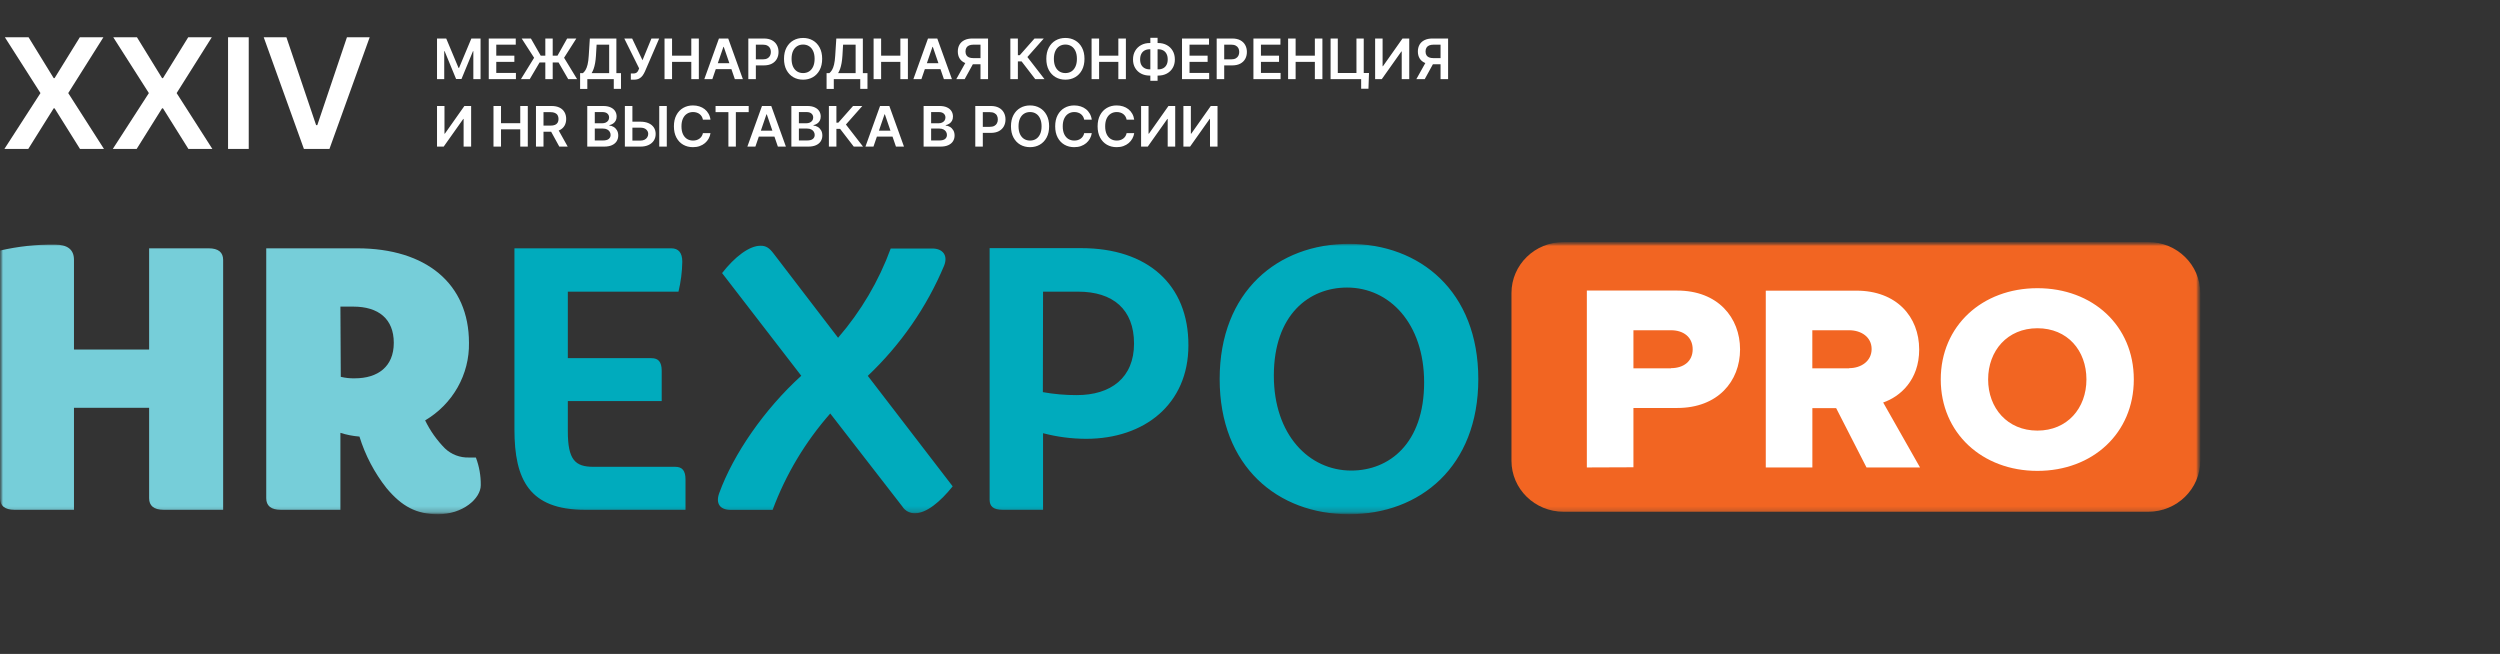 <svg width="432" height="113" viewBox="0 0 432 113" fill="none" xmlns="http://www.w3.org/2000/svg">
<rect x="0" y="0" width="432" height="113" fill="#333333" stroke="none"/>
<mask id="mask0_417_5843" style="mask-type:luminance" maskUnits="userSpaceOnUse" x="0" y="41" width="381" height="48">
<path d="M380.209 41.822H0V88.872H380.209V41.822Z" fill="white"/>
</mask>
<g mask="url(#mask0_417_5843)">
<mask id="mask1_417_5843" style="mask-type:luminance" maskUnits="userSpaceOnUse" x="0" y="41" width="381" height="48">
<path d="M380.209 41.822H0V88.872H380.209V41.822Z" fill="white"/>
</mask>
<g mask="url(#mask1_417_5843)">
<path d="M371.209 41.822H270.182C265.212 41.822 261.182 45.767 261.182 50.635V79.618C261.182 84.485 265.212 88.43 270.182 88.43H371.209C376.18 88.43 380.209 84.485 380.209 79.618V50.635C380.209 45.767 376.18 41.822 371.209 41.822Z" fill="#F26522"/>
<path d="M233.498 81.313C226.181 81.313 220.119 75.117 220.119 64.918C220.119 54.331 226.245 49.689 232.774 49.689C240.091 49.689 246.089 55.884 246.089 66.084C246.089 76.67 240.027 81.313 233.498 81.313ZM255.451 65.501C255.451 50.335 245.364 42.137 233.104 42.137C220.844 42.137 210.757 50.335 210.757 65.501C210.757 80.666 220.844 88.864 233.104 88.864C245.364 88.864 255.451 80.666 255.451 65.501ZM180.24 50.398H186.301C192.299 50.398 195.961 53.433 195.961 59.368C195.961 65.303 191.936 68.275 186.076 68.275C184.107 68.283 182.143 68.111 180.207 67.763L180.24 50.398ZM180.24 88.092V74.857C182.668 75.496 185.171 75.822 187.686 75.827C197.772 75.827 205.356 69.828 205.356 59.691C205.396 49.184 198.304 42.879 186.833 42.879H171.006V86.35C171.006 87.508 171.666 88.092 173.252 88.092H180.24ZM149.956 64.949C155.643 59.561 160.132 53.08 163.141 45.913C163.866 44.1 162.876 42.942 161.097 42.942H153.916C151.852 48.575 148.771 53.8 144.82 58.367L133.678 43.816C132.954 42.847 132.358 42.461 131.432 42.461C129.46 42.461 126.956 44.392 124.775 47.19L138.46 64.933C132.06 70.742 126.723 78.491 124.284 85.207C123.624 87.012 124.413 88.107 126.264 88.107H133.509C135.77 82.011 139.144 76.367 143.467 71.452L155.928 87.524C156.154 87.889 156.473 88.189 156.855 88.393C157.237 88.598 157.667 88.701 158.102 88.691C160.074 88.691 162.449 86.751 164.623 84.04L149.956 64.949ZM118.456 88.092V82.866C118.456 81.289 117.868 80.666 116.677 80.666H102.541C99.377 80.666 98.121 79.445 98.121 74.542V69.308H114.342V64.082C114.342 62.505 113.746 61.891 112.555 61.891H98.121V50.398H117.24C117.649 48.705 117.871 46.974 117.9 45.235C117.9 43.659 117.24 42.91 115.985 42.91H88.896V74.219C88.896 82.889 91.464 88.092 101.092 88.092H118.456Z" fill="#00ABBD"/>
<path d="M58.822 52.983H61.059C65.406 52.983 68.047 55.112 68.047 59.242C68.047 63.373 65.277 65.375 61.301 65.375C60.487 65.394 59.675 65.307 58.886 65.115L58.822 52.983ZM58.822 88.092V74.794C59.889 75.135 60.994 75.352 62.114 75.441C63.108 78.662 64.693 81.681 66.791 84.347C69.431 87.5 71.935 88.864 75.694 88.864C79.977 88.864 83.076 86.153 83.076 83.835C83.097 82.205 82.81 80.586 82.231 79.058H81.039C80.274 79.083 79.512 78.956 78.798 78.685C78.085 78.414 77.434 78.005 76.885 77.482C75.483 76.062 74.328 74.427 73.464 72.642C75.815 71.254 77.751 69.285 79.081 66.933C80.41 64.582 81.086 61.93 81.039 59.242C81.039 49.042 73.657 42.91 61.719 42.91H46.006V86.09C46.006 87.382 46.81 88.092 48.509 88.092H58.822ZM12.783 44.912C12.783 43.107 11.665 42.264 9.427 42.264C6.253 42.235 3.088 42.582 0 43.296V86.09C0 87.382 0.805 88.092 2.504 88.092H12.783V70.467H25.768V86.09C25.768 87.382 26.573 88.092 28.28 88.092H38.559V44.912C38.559 43.619 37.755 42.91 36.056 42.91H25.768V60.401H12.783V44.912Z" fill="#76CED9"/>
<path d="M352.066 74.408C346.874 74.408 343.549 70.514 343.549 65.564C343.549 60.614 346.874 56.72 352.066 56.72C357.259 56.72 360.535 60.566 360.535 65.564C360.535 70.561 357.21 74.408 352.066 74.408ZM352.066 81.368C361.605 81.368 368.722 74.865 368.722 65.564C368.722 56.262 361.605 49.799 352.066 49.799C342.527 49.799 335.363 56.302 335.363 65.564C335.363 74.825 342.519 81.368 352.066 81.368ZM319.536 63.648H313.169V57.067H319.536C321.637 57.067 323.416 58.257 323.416 60.314C323.416 62.371 321.637 63.617 319.536 63.617M331.78 80.776L325.413 69.552C328.319 68.551 331.635 65.706 331.635 60.393C331.635 54.71 327.707 50.225 320.784 50.225H305.127V80.776H313.177V70.53H317.29L322.531 80.776H331.78ZM288.753 63.648H282.257V57.067H288.753C290.91 57.067 292.496 58.257 292.496 60.361C292.496 62.466 290.886 63.617 288.753 63.617M282.257 80.745V70.498H289.832C296.851 70.498 300.683 65.871 300.683 60.377C300.683 54.883 296.851 50.209 289.832 50.209H274.207V80.776L282.257 80.745Z" fill="white"/>
</g>
</g>
<path d="M4.933 6.434L9.277 13.503H9.432L13.796 6.434H17.871L11.792 16.085L17.967 25.737H13.825L9.432 18.715H9.277L4.884 25.737H0.761L6.994 16.085L0.838 6.434H4.933ZM23.663 6.434L28.008 13.503H28.162L32.526 6.434H36.601L30.522 16.085L36.697 25.737H32.555L28.162 18.715H28.008L23.615 25.737H19.491L25.724 16.085L19.569 6.434H23.663ZM42.981 6.434V25.737H39.407V6.434H42.981ZM49.491 6.434L54.625 21.627H54.828L59.953 6.434H63.883L56.928 25.737H52.516L45.57 6.434H49.491Z" fill="white"/>
<path d="M75.517 6.654H77.107L79.237 11.74H79.321L81.451 6.654H83.041V13.673H81.794V8.85H81.727L79.745 13.652H78.813L76.83 8.84H76.764V13.673H75.517V6.654ZM84.457 13.673V6.654H89.123V7.719H85.756V9.625H88.881V10.691H85.756V12.607H89.151V13.673H84.457ZM95.507 6.654V13.673H94.232V6.654H95.507ZM90.018 13.673L92.295 9.985L90.147 6.654H91.742L93.437 9.618H96.334L98.002 6.654H99.589L97.473 9.981L99.721 13.673H98.184L96.52 10.797H93.237L91.542 13.673H90.018ZM100.243 15.366V12.634H100.723C100.884 12.508 101.034 12.331 101.174 12.103C101.315 11.874 101.434 11.561 101.532 11.164C101.63 10.766 101.698 10.252 101.735 9.622L101.924 6.654H106.51V12.634H107.308V15.359H106.061V13.673H101.49V15.366H100.243ZM102.236 12.634H105.263V7.719H103.094L102.982 9.622C102.952 10.099 102.903 10.526 102.835 10.903C102.767 11.28 102.682 11.613 102.579 11.901C102.477 12.186 102.362 12.431 102.236 12.634ZM109.008 13.768V12.699H109.418C109.603 12.699 109.754 12.673 109.874 12.62C109.993 12.568 110.089 12.492 110.161 12.394C110.236 12.296 110.297 12.182 110.347 12.052L110.441 11.815L107.877 6.654H109.236L111.023 10.41L112.567 6.654H113.906L111.433 12.377C111.318 12.624 111.186 12.854 111.037 13.066C110.887 13.276 110.692 13.446 110.451 13.577C110.213 13.704 109.903 13.768 109.52 13.768H109.008ZM114.831 13.673V6.654H116.131V9.625H119.456V6.654H120.759V13.673H119.456V10.691H116.131V13.673H114.831ZM123.094 13.673H121.706L124.232 6.654H125.837L128.366 13.673H126.979L125.063 8.093H125.006L123.094 13.673ZM123.139 10.92H126.923V11.942H123.139V10.92ZM129.311 13.673V6.654H132.001C132.553 6.654 133.015 6.754 133.389 6.955C133.765 7.156 134.048 7.433 134.24 7.785C134.434 8.134 134.53 8.532 134.53 8.977C134.53 9.427 134.434 9.827 134.24 10.177C134.046 10.526 133.76 10.802 133.382 11.003C133.003 11.201 132.537 11.301 131.984 11.301H130.201V10.256H131.809C132.131 10.256 132.395 10.201 132.6 10.091C132.806 9.981 132.958 9.831 133.056 9.639C133.156 9.447 133.206 9.226 133.206 8.977C133.206 8.728 133.156 8.509 133.056 8.319C132.958 8.13 132.805 7.982 132.597 7.877C132.391 7.77 132.126 7.716 131.802 7.716H130.611V13.673H129.311ZM142.07 10.163C142.07 10.919 141.925 11.567 141.636 12.106C141.349 12.643 140.956 13.055 140.459 13.34C139.964 13.626 139.402 13.768 138.774 13.768C138.146 13.768 137.583 13.626 137.085 13.34C136.59 13.052 136.198 12.64 135.908 12.103C135.621 11.564 135.477 10.917 135.477 10.163C135.477 9.407 135.621 8.76 135.908 8.223C136.198 7.684 136.59 7.272 137.085 6.986C137.583 6.7 138.146 6.558 138.774 6.558C139.402 6.558 139.964 6.7 140.459 6.986C140.956 7.272 141.349 7.684 141.636 8.223C141.925 8.76 142.07 9.407 142.07 10.163ZM140.764 10.163C140.764 9.631 140.678 9.182 140.508 8.816C140.34 8.448 140.106 8.171 139.807 7.983C139.509 7.794 139.164 7.699 138.774 7.699C138.384 7.699 138.039 7.794 137.74 7.983C137.441 8.171 137.207 8.448 137.036 8.816C136.868 9.182 136.784 9.631 136.784 10.163C136.784 10.695 136.868 11.146 137.036 11.513C137.207 11.879 137.441 12.157 137.74 12.346C138.039 12.534 138.384 12.627 138.774 12.627C139.164 12.627 139.509 12.534 139.807 12.346C140.106 12.157 140.34 11.879 140.508 11.513C140.678 11.146 140.764 10.695 140.764 10.163ZM142.833 15.366V12.634H143.313C143.474 12.508 143.625 12.331 143.765 12.103C143.905 11.874 144.024 11.561 144.122 11.164C144.22 10.766 144.288 10.252 144.325 9.622L144.515 6.654H149.1V12.634H149.899V15.359H148.652V13.673H144.08V15.366H142.833ZM144.827 12.634H147.853V7.719H145.685L145.573 9.622C145.542 10.099 145.493 10.526 145.425 10.903C145.358 11.28 145.272 11.613 145.17 11.901C145.067 12.186 144.953 12.431 144.827 12.634ZM150.958 13.673V6.654H152.258V9.625H155.582V6.654H156.885V13.673H155.582V10.691H152.258V13.673H150.958ZM159.22 13.673H157.833L160.358 6.654H161.963L164.492 13.673H163.105L161.189 8.093H161.133L159.22 13.673ZM159.265 10.92H163.049V11.942H159.265V10.92ZM170.734 13.673H169.431V7.716H168.24C167.917 7.716 167.652 7.763 167.445 7.856C167.239 7.948 167.086 8.083 166.986 8.261C166.888 8.437 166.838 8.649 166.838 8.898C166.838 9.147 166.888 9.358 166.986 9.529C167.084 9.698 167.235 9.827 167.441 9.916C167.649 10.003 167.913 10.046 168.233 10.046H169.977V11.102H168.058C167.506 11.102 167.042 11.013 166.663 10.835C166.285 10.654 165.998 10.399 165.802 10.07C165.608 9.739 165.511 9.348 165.511 8.898C165.511 8.451 165.606 8.059 165.798 7.723C165.992 7.385 166.277 7.122 166.653 6.935C167.029 6.747 167.491 6.654 168.04 6.654H170.734V13.673ZM167.024 10.492H168.443L166.698 13.673H165.248L167.024 10.492ZM178.888 13.673L176.527 10.605H175.889V13.673H174.589V6.654H175.889V9.539H176.215L178.765 6.654H180.366L177.532 9.855L180.489 13.673H178.888ZM187.397 10.163C187.397 10.919 187.252 11.567 186.962 12.106C186.675 12.643 186.283 13.055 185.785 13.34C185.29 13.626 184.728 13.768 184.1 13.768C183.472 13.768 182.909 13.626 182.412 13.34C181.917 13.052 181.524 12.64 181.235 12.103C180.948 11.564 180.804 10.917 180.804 10.163C180.804 9.407 180.948 8.76 181.235 8.223C181.524 7.684 181.917 7.272 182.412 6.986C182.909 6.7 183.472 6.558 184.1 6.558C184.728 6.558 185.29 6.7 185.785 6.986C186.283 7.272 186.675 7.684 186.962 8.223C187.252 8.76 187.397 9.407 187.397 10.163ZM186.09 10.163C186.09 9.631 186.005 9.182 185.834 8.816C185.666 8.448 185.433 8.171 185.134 7.983C184.835 7.794 184.49 7.699 184.1 7.699C183.71 7.699 183.366 7.794 183.067 7.983C182.768 8.171 182.533 8.448 182.363 8.816C182.195 9.182 182.11 9.631 182.11 10.163C182.11 10.695 182.195 11.146 182.363 11.513C182.533 11.879 182.768 12.157 183.067 12.346C183.366 12.534 183.71 12.627 184.1 12.627C184.49 12.627 184.835 12.534 185.134 12.346C185.433 12.157 185.666 11.879 185.834 11.513C186.005 11.146 186.09 10.695 186.09 10.163ZM188.625 13.673V6.654H189.925V9.625H193.25V6.654H194.553V13.673H193.25V10.691H189.925V13.673H188.625ZM198.678 7.435H200.128C200.689 7.435 201.186 7.553 201.62 7.788C202.055 8.023 202.396 8.355 202.643 8.782C202.891 9.207 203.015 9.705 203.015 10.276C203.015 10.834 202.891 11.322 202.643 11.74C202.396 12.158 202.055 12.483 201.62 12.716C201.186 12.947 200.689 13.062 200.128 13.062H198.678C198.115 13.062 197.615 12.948 197.179 12.72C196.744 12.489 196.403 12.165 196.156 11.746C195.908 11.328 195.784 10.839 195.784 10.28C195.784 9.708 195.909 9.21 196.159 8.785C196.409 8.358 196.751 8.027 197.186 7.791C197.622 7.554 198.12 7.435 198.678 7.435ZM198.678 8.511C198.337 8.511 198.041 8.58 197.792 8.717C197.544 8.852 197.353 9.05 197.217 9.313C197.082 9.576 197.014 9.898 197.014 10.28C197.014 10.645 197.082 10.955 197.217 11.208C197.355 11.462 197.549 11.655 197.799 11.788C198.048 11.92 198.341 11.986 198.678 11.986H200.132C200.47 11.986 200.762 11.92 201.007 11.788C201.255 11.653 201.445 11.459 201.578 11.205C201.714 10.949 201.781 10.639 201.781 10.276C201.781 9.899 201.714 9.579 201.578 9.316C201.445 9.054 201.255 8.854 201.007 8.717C200.762 8.58 200.47 8.511 200.132 8.511H198.678ZM200.03 6.53V13.96H198.779V6.53H200.03ZM204.251 13.673V6.654H208.917V7.719H205.551V9.625H208.676V10.691H205.551V12.607H208.945V13.673H204.251ZM210.243 13.673V6.654H212.934C213.485 6.654 213.947 6.754 214.321 6.955C214.697 7.156 214.981 7.433 215.173 7.785C215.366 8.134 215.463 8.532 215.463 8.977C215.463 9.427 215.366 9.827 215.173 10.177C214.979 10.526 214.693 10.802 214.314 11.003C213.936 11.201 213.47 11.301 212.916 11.301H211.133V10.256H212.741C213.064 10.256 213.327 10.201 213.533 10.091C213.739 9.981 213.89 9.831 213.988 9.639C214.089 9.447 214.139 9.226 214.139 8.977C214.139 8.728 214.089 8.509 213.988 8.319C213.89 8.13 213.737 7.982 213.529 7.877C213.324 7.77 213.059 7.716 212.734 7.716H211.543V13.673H210.243ZM216.592 13.673V6.654H221.258V7.719H217.892V9.625H221.017V10.691H217.892V12.607H221.286V13.673H216.592ZM222.584 13.673V6.654H223.884V9.625H227.208V6.654H228.512V13.673H227.208V10.691H223.884V13.673H222.584ZM236.563 12.61L236.469 15.331H235.208V13.673H234.703V12.61H236.563ZM229.925 13.673V6.654H231.172V12.617H234.395V6.654H235.653V13.673H229.925ZM237.622 6.654H238.912V11.438H238.978L242.352 6.654H243.518V13.673H242.218V8.892H242.159L238.775 13.673H237.622V6.654ZM250.231 13.673H248.928V7.716H247.737C247.415 7.716 247.15 7.763 246.942 7.856C246.736 7.948 246.583 8.083 246.483 8.261C246.385 8.437 246.336 8.649 246.336 8.898C246.336 9.147 246.385 9.358 246.483 9.529C246.581 9.698 246.732 9.827 246.938 9.916C247.146 10.003 247.41 10.046 247.73 10.046H249.475V11.102H247.555C247.004 11.102 246.539 11.013 246.16 10.835C245.782 10.654 245.495 10.399 245.299 10.07C245.105 9.739 245.008 9.348 245.008 8.898C245.008 8.451 245.104 8.059 245.295 7.723C245.489 7.385 245.774 7.122 246.15 6.935C246.526 6.747 246.989 6.654 247.537 6.654H250.231V13.673ZM246.521 10.492H247.94L246.196 13.673H244.745L246.521 10.492ZM75.517 18.315H76.806V23.1H76.872L80.246 18.315H81.412V25.334H80.112V20.553H80.053L76.669 25.334H75.517V18.315ZM85.275 25.334V18.315H86.575V21.287H89.9V18.315H91.203V25.334H89.9V22.353H86.575V25.334H85.275ZM92.616 25.334V18.315H95.307C95.858 18.315 96.32 18.409 96.694 18.596C97.07 18.784 97.354 19.047 97.545 19.385C97.739 19.721 97.836 20.112 97.836 20.56C97.836 21.01 97.738 21.401 97.542 21.732C97.348 22.061 97.061 22.316 96.683 22.497C96.305 22.675 95.84 22.764 95.289 22.764H93.373V21.708H95.114C95.436 21.708 95.7 21.665 95.906 21.578C96.111 21.489 96.263 21.36 96.361 21.191C96.461 21.02 96.512 20.809 96.512 20.56C96.512 20.311 96.461 20.099 96.361 19.923C96.261 19.745 96.108 19.61 95.902 19.518C95.697 19.425 95.432 19.378 95.107 19.378H93.916V25.334H92.616ZM96.323 22.154L98.099 25.334H96.648L94.904 22.154H96.323ZM101.479 25.334V18.315H104.225C104.744 18.315 105.175 18.395 105.518 18.555C105.864 18.713 106.122 18.929 106.293 19.203C106.465 19.477 106.552 19.788 106.552 20.135C106.552 20.421 106.496 20.665 106.383 20.869C106.272 21.07 106.121 21.233 105.932 21.359C105.743 21.485 105.531 21.575 105.297 21.63V21.698C105.552 21.712 105.796 21.788 106.03 21.928C106.266 22.065 106.458 22.259 106.608 22.51C106.757 22.762 106.832 23.066 106.832 23.422C106.832 23.785 106.742 24.112 106.562 24.402C106.383 24.69 106.112 24.918 105.75 25.084C105.387 25.251 104.932 25.334 104.383 25.334H101.479ZM102.779 24.272H104.177C104.648 24.272 104.988 24.184 105.196 24.008C105.406 23.83 105.511 23.601 105.511 23.323C105.511 23.115 105.459 22.927 105.354 22.761C105.249 22.591 105.099 22.459 104.905 22.363C104.711 22.265 104.48 22.216 104.212 22.216H102.779V24.272ZM102.779 21.301H104.064C104.289 21.301 104.491 21.261 104.671 21.181C104.85 21.098 104.992 20.983 105.094 20.834C105.2 20.684 105.252 20.506 105.252 20.3C105.252 20.028 105.154 19.804 104.958 19.628C104.764 19.452 104.475 19.364 104.093 19.364H102.779V21.301ZM108.842 21.026H110.664C111.212 21.026 111.683 21.114 112.075 21.29C112.47 21.464 112.773 21.71 112.983 22.027C113.193 22.345 113.298 22.718 113.298 23.148C113.298 23.58 113.193 23.96 112.983 24.289C112.773 24.616 112.47 24.872 112.075 25.057C111.683 25.242 111.212 25.334 110.664 25.334H107.977V18.315H109.28V24.293H110.664C110.953 24.293 111.198 24.239 111.399 24.131C111.6 24.024 111.752 23.883 111.855 23.706C111.96 23.531 112.012 23.34 112.012 23.134C112.012 22.837 111.895 22.585 111.662 22.377C111.431 22.167 111.098 22.061 110.664 22.061H108.842V21.026ZM115.221 18.315V25.334H113.918V18.315H115.221ZM122.774 20.684H121.464C121.427 20.473 121.358 20.287 121.257 20.125C121.157 19.96 121.032 19.821 120.882 19.707C120.733 19.593 120.563 19.507 120.371 19.45C120.182 19.39 119.977 19.361 119.758 19.361C119.368 19.361 119.022 19.457 118.721 19.649C118.419 19.838 118.184 20.117 118.013 20.485C117.843 20.85 117.758 21.297 117.758 21.825C117.758 22.362 117.843 22.814 118.013 23.182C118.186 23.548 118.422 23.824 118.721 24.012C119.022 24.197 119.366 24.289 119.754 24.289C119.969 24.289 120.17 24.262 120.357 24.207C120.546 24.15 120.715 24.066 120.865 23.957C121.017 23.847 121.144 23.712 121.247 23.552C121.352 23.392 121.424 23.21 121.464 23.004L122.774 23.011C122.725 23.344 122.619 23.657 122.455 23.95C122.294 24.242 122.083 24.5 121.821 24.724C121.56 24.946 121.254 25.12 120.903 25.245C120.553 25.369 120.164 25.43 119.737 25.43C119.106 25.43 118.544 25.288 118.048 25.002C117.553 24.716 117.163 24.304 116.878 23.765C116.593 23.226 116.451 22.579 116.451 21.825C116.451 21.069 116.594 20.422 116.882 19.885C117.169 19.346 117.56 18.933 118.055 18.648C118.551 18.362 119.111 18.219 119.737 18.219C120.136 18.219 120.507 18.274 120.851 18.384C121.194 18.494 121.5 18.655 121.769 18.867C122.037 19.077 122.258 19.336 122.431 19.642C122.606 19.946 122.721 20.293 122.774 20.684ZM123.649 19.381V18.315H129.373V19.381H127.156V25.334H125.867V19.381H123.649ZM130.531 25.334H129.144L131.67 18.315H133.274L135.803 25.334H134.416L132.5 19.755H132.444L130.531 25.334ZM130.576 22.582H134.36V23.604H130.576V22.582ZM136.748 25.334V18.315H139.495C140.013 18.315 140.444 18.395 140.787 18.555C141.133 18.713 141.391 18.929 141.562 19.203C141.734 19.477 141.821 19.788 141.821 20.135C141.821 20.421 141.765 20.665 141.652 20.869C141.54 21.07 141.39 21.233 141.201 21.359C141.011 21.485 140.8 21.575 140.567 21.63V21.698C140.821 21.712 141.065 21.788 141.299 21.928C141.535 22.065 141.727 22.259 141.877 22.51C142.026 22.762 142.101 23.066 142.101 23.422C142.101 23.785 142.011 24.112 141.831 24.402C141.651 24.69 141.38 24.918 141.019 25.084C140.657 25.251 140.201 25.334 139.652 25.334H136.748ZM138.048 24.272H139.446C139.917 24.272 140.257 24.184 140.465 24.008C140.675 23.83 140.78 23.601 140.78 23.323C140.78 23.115 140.728 22.927 140.622 22.761C140.518 22.591 140.368 22.459 140.174 22.363C139.98 22.265 139.749 22.216 139.481 22.216H138.048V24.272ZM138.048 21.301H139.333C139.558 21.301 139.76 21.261 139.94 21.181C140.119 21.098 140.261 20.983 140.363 20.834C140.468 20.684 140.521 20.506 140.521 20.3C140.521 20.028 140.423 19.804 140.227 19.628C140.033 19.452 139.744 19.364 139.361 19.364H138.048V21.301ZM147.53 25.334L145.169 22.267H144.531V25.334H143.232V18.315H144.531V21.201H144.857L147.407 18.315H149.008L146.174 21.517L149.131 25.334H147.53ZM150.935 25.334H149.548L152.074 18.315H153.678L156.207 25.334H154.82L152.904 19.755H152.848L150.935 25.334ZM150.981 22.582H154.764V23.604H150.981V22.582ZM159.599 25.334V18.315H162.346C162.864 18.315 163.295 18.395 163.638 18.555C163.984 18.713 164.242 18.929 164.412 19.203C164.585 19.477 164.672 19.788 164.672 20.135C164.672 20.421 164.616 20.665 164.504 20.869C164.391 21.07 164.241 21.233 164.052 21.359C163.862 21.485 163.651 21.575 163.418 21.63V21.698C163.672 21.712 163.916 21.788 164.15 21.928C164.386 22.065 164.578 22.259 164.728 22.51C164.877 22.762 164.952 23.066 164.952 23.422C164.952 23.785 164.862 24.112 164.682 24.402C164.502 24.69 164.232 24.918 163.869 25.084C163.508 25.251 163.052 25.334 162.503 25.334H159.599ZM160.899 24.272H162.297C162.768 24.272 163.108 24.184 163.316 24.008C163.526 23.83 163.631 23.601 163.631 23.323C163.631 23.115 163.579 22.927 163.474 22.761C163.369 22.591 163.219 22.459 163.025 22.363C162.832 22.265 162.6 22.216 162.332 22.216H160.899V24.272ZM160.899 21.301H162.185C162.409 21.301 162.611 21.261 162.79 21.181C162.971 21.098 163.112 20.983 163.215 20.834C163.319 20.684 163.372 20.506 163.372 20.3C163.372 20.028 163.274 19.804 163.078 19.628C162.884 19.452 162.596 19.364 162.213 19.364H160.899V21.301ZM168.53 25.334V18.315H171.22C171.771 18.315 172.234 18.416 172.607 18.617C172.983 18.818 173.267 19.095 173.459 19.446C173.653 19.796 173.75 20.194 173.75 20.639C173.75 21.089 173.653 21.489 173.459 21.839C173.265 22.188 172.979 22.464 172.6 22.665C172.222 22.863 171.756 22.963 171.202 22.963H169.419V21.918H171.027C171.35 21.918 171.613 21.863 171.819 21.753C172.024 21.643 172.177 21.492 172.274 21.301C172.375 21.109 172.425 20.888 172.425 20.639C172.425 20.39 172.375 20.171 172.274 19.981C172.177 19.791 172.024 19.644 171.816 19.539C171.61 19.432 171.345 19.378 171.02 19.378H169.829V25.334H168.53ZM181.289 21.825C181.289 22.581 181.144 23.229 180.855 23.768C180.567 24.305 180.175 24.716 179.678 25.002C179.183 25.288 178.621 25.43 177.993 25.43C177.364 25.43 176.801 25.288 176.304 25.002C175.809 24.714 175.417 24.302 175.127 23.765C174.84 23.226 174.696 22.579 174.696 21.825C174.696 21.069 174.84 20.422 175.127 19.885C175.417 19.346 175.809 18.933 176.304 18.648C176.801 18.362 177.364 18.219 177.993 18.219C178.621 18.219 179.183 18.362 179.678 18.648C180.175 18.933 180.567 19.346 180.855 19.885C181.144 20.422 181.289 21.069 181.289 21.825ZM179.983 21.825C179.983 21.293 179.897 20.844 179.726 20.478C179.558 20.11 179.325 19.833 179.026 19.645C178.727 19.456 178.383 19.361 177.993 19.361C177.603 19.361 177.258 19.456 176.959 19.645C176.66 19.833 176.425 20.11 176.255 20.478C176.087 20.844 176.003 21.293 176.003 21.825C176.003 22.357 176.087 22.807 176.255 23.175C176.425 23.541 176.66 23.819 176.959 24.008C177.258 24.195 177.603 24.289 177.993 24.289C178.383 24.289 178.727 24.195 179.026 24.008C179.325 23.819 179.558 23.541 179.726 23.175C179.897 22.807 179.983 22.357 179.983 21.825ZM188.659 20.684H187.349C187.311 20.473 187.242 20.287 187.142 20.125C187.042 19.96 186.917 19.821 186.767 19.707C186.617 19.593 186.447 19.507 186.256 19.45C186.066 19.39 185.862 19.361 185.642 19.361C185.252 19.361 184.907 19.457 184.605 19.649C184.304 19.838 184.069 20.117 183.898 20.485C183.727 20.85 183.642 21.297 183.642 21.825C183.642 22.362 183.727 22.814 183.898 23.182C184.071 23.548 184.307 23.824 184.605 24.012C184.907 24.197 185.251 24.289 185.639 24.289C185.854 24.289 186.055 24.262 186.242 24.207C186.431 24.15 186.6 24.066 186.749 23.957C186.901 23.847 187.029 23.712 187.131 23.552C187.237 23.392 187.309 23.21 187.349 23.004L188.659 23.011C188.61 23.344 188.503 23.657 188.34 23.95C188.179 24.242 187.967 24.5 187.706 24.724C187.444 24.946 187.138 25.12 186.788 25.245C186.438 25.369 186.049 25.43 185.622 25.43C184.991 25.43 184.428 25.288 183.933 25.002C183.438 24.716 183.048 24.304 182.763 23.765C182.478 23.226 182.336 22.579 182.336 21.825C182.336 21.069 182.479 20.422 182.766 19.885C183.054 19.346 183.445 18.933 183.94 18.648C184.435 18.362 184.996 18.219 185.622 18.219C186.021 18.219 186.392 18.274 186.735 18.384C187.079 18.494 187.385 18.655 187.653 18.867C187.922 19.077 188.143 19.336 188.315 19.642C188.491 19.946 188.605 20.293 188.659 20.684ZM195.99 20.684H194.68C194.643 20.473 194.574 20.287 194.473 20.125C194.373 19.96 194.248 19.821 194.098 19.707C193.949 19.593 193.779 19.507 193.587 19.45C193.398 19.39 193.193 19.361 192.974 19.361C192.584 19.361 192.238 19.457 191.937 19.649C191.635 19.838 191.4 20.117 191.229 20.485C191.059 20.85 190.974 21.297 190.974 21.825C190.974 22.362 191.059 22.814 191.229 23.182C191.402 23.548 191.638 23.824 191.937 24.012C192.238 24.197 192.582 24.289 192.97 24.289C193.185 24.289 193.386 24.262 193.573 24.207C193.762 24.15 193.931 24.066 194.081 23.957C194.233 23.847 194.36 23.712 194.463 23.552C194.568 23.392 194.64 23.21 194.68 23.004L195.99 23.011C195.941 23.344 195.835 23.657 195.671 23.95C195.51 24.242 195.299 24.5 195.037 24.724C194.776 24.946 194.47 25.12 194.119 25.245C193.769 25.369 193.38 25.43 192.953 25.43C192.322 25.43 191.76 25.288 191.264 25.002C190.769 24.716 190.379 24.304 190.094 23.765C189.809 23.226 189.667 22.579 189.667 21.825C189.667 21.069 189.81 20.422 190.098 19.885C190.385 19.346 190.776 18.933 191.271 18.648C191.767 18.362 192.327 18.219 192.953 18.219C193.352 18.219 193.723 18.274 194.067 18.384C194.41 18.494 194.716 18.655 194.985 18.867C195.253 19.077 195.474 19.336 195.647 19.642C195.822 19.946 195.937 20.293 195.99 20.684ZM197.18 18.315H198.469V23.1H198.536L201.909 18.315H203.076V25.334H201.777V20.553H201.717L198.333 25.334H197.18V18.315ZM204.492 18.315H205.781V23.1H205.848L209.222 18.315H210.388V25.334H209.088V20.553H209.029L205.645 25.334H204.492V18.315Z" fill="white"/>
</svg>
